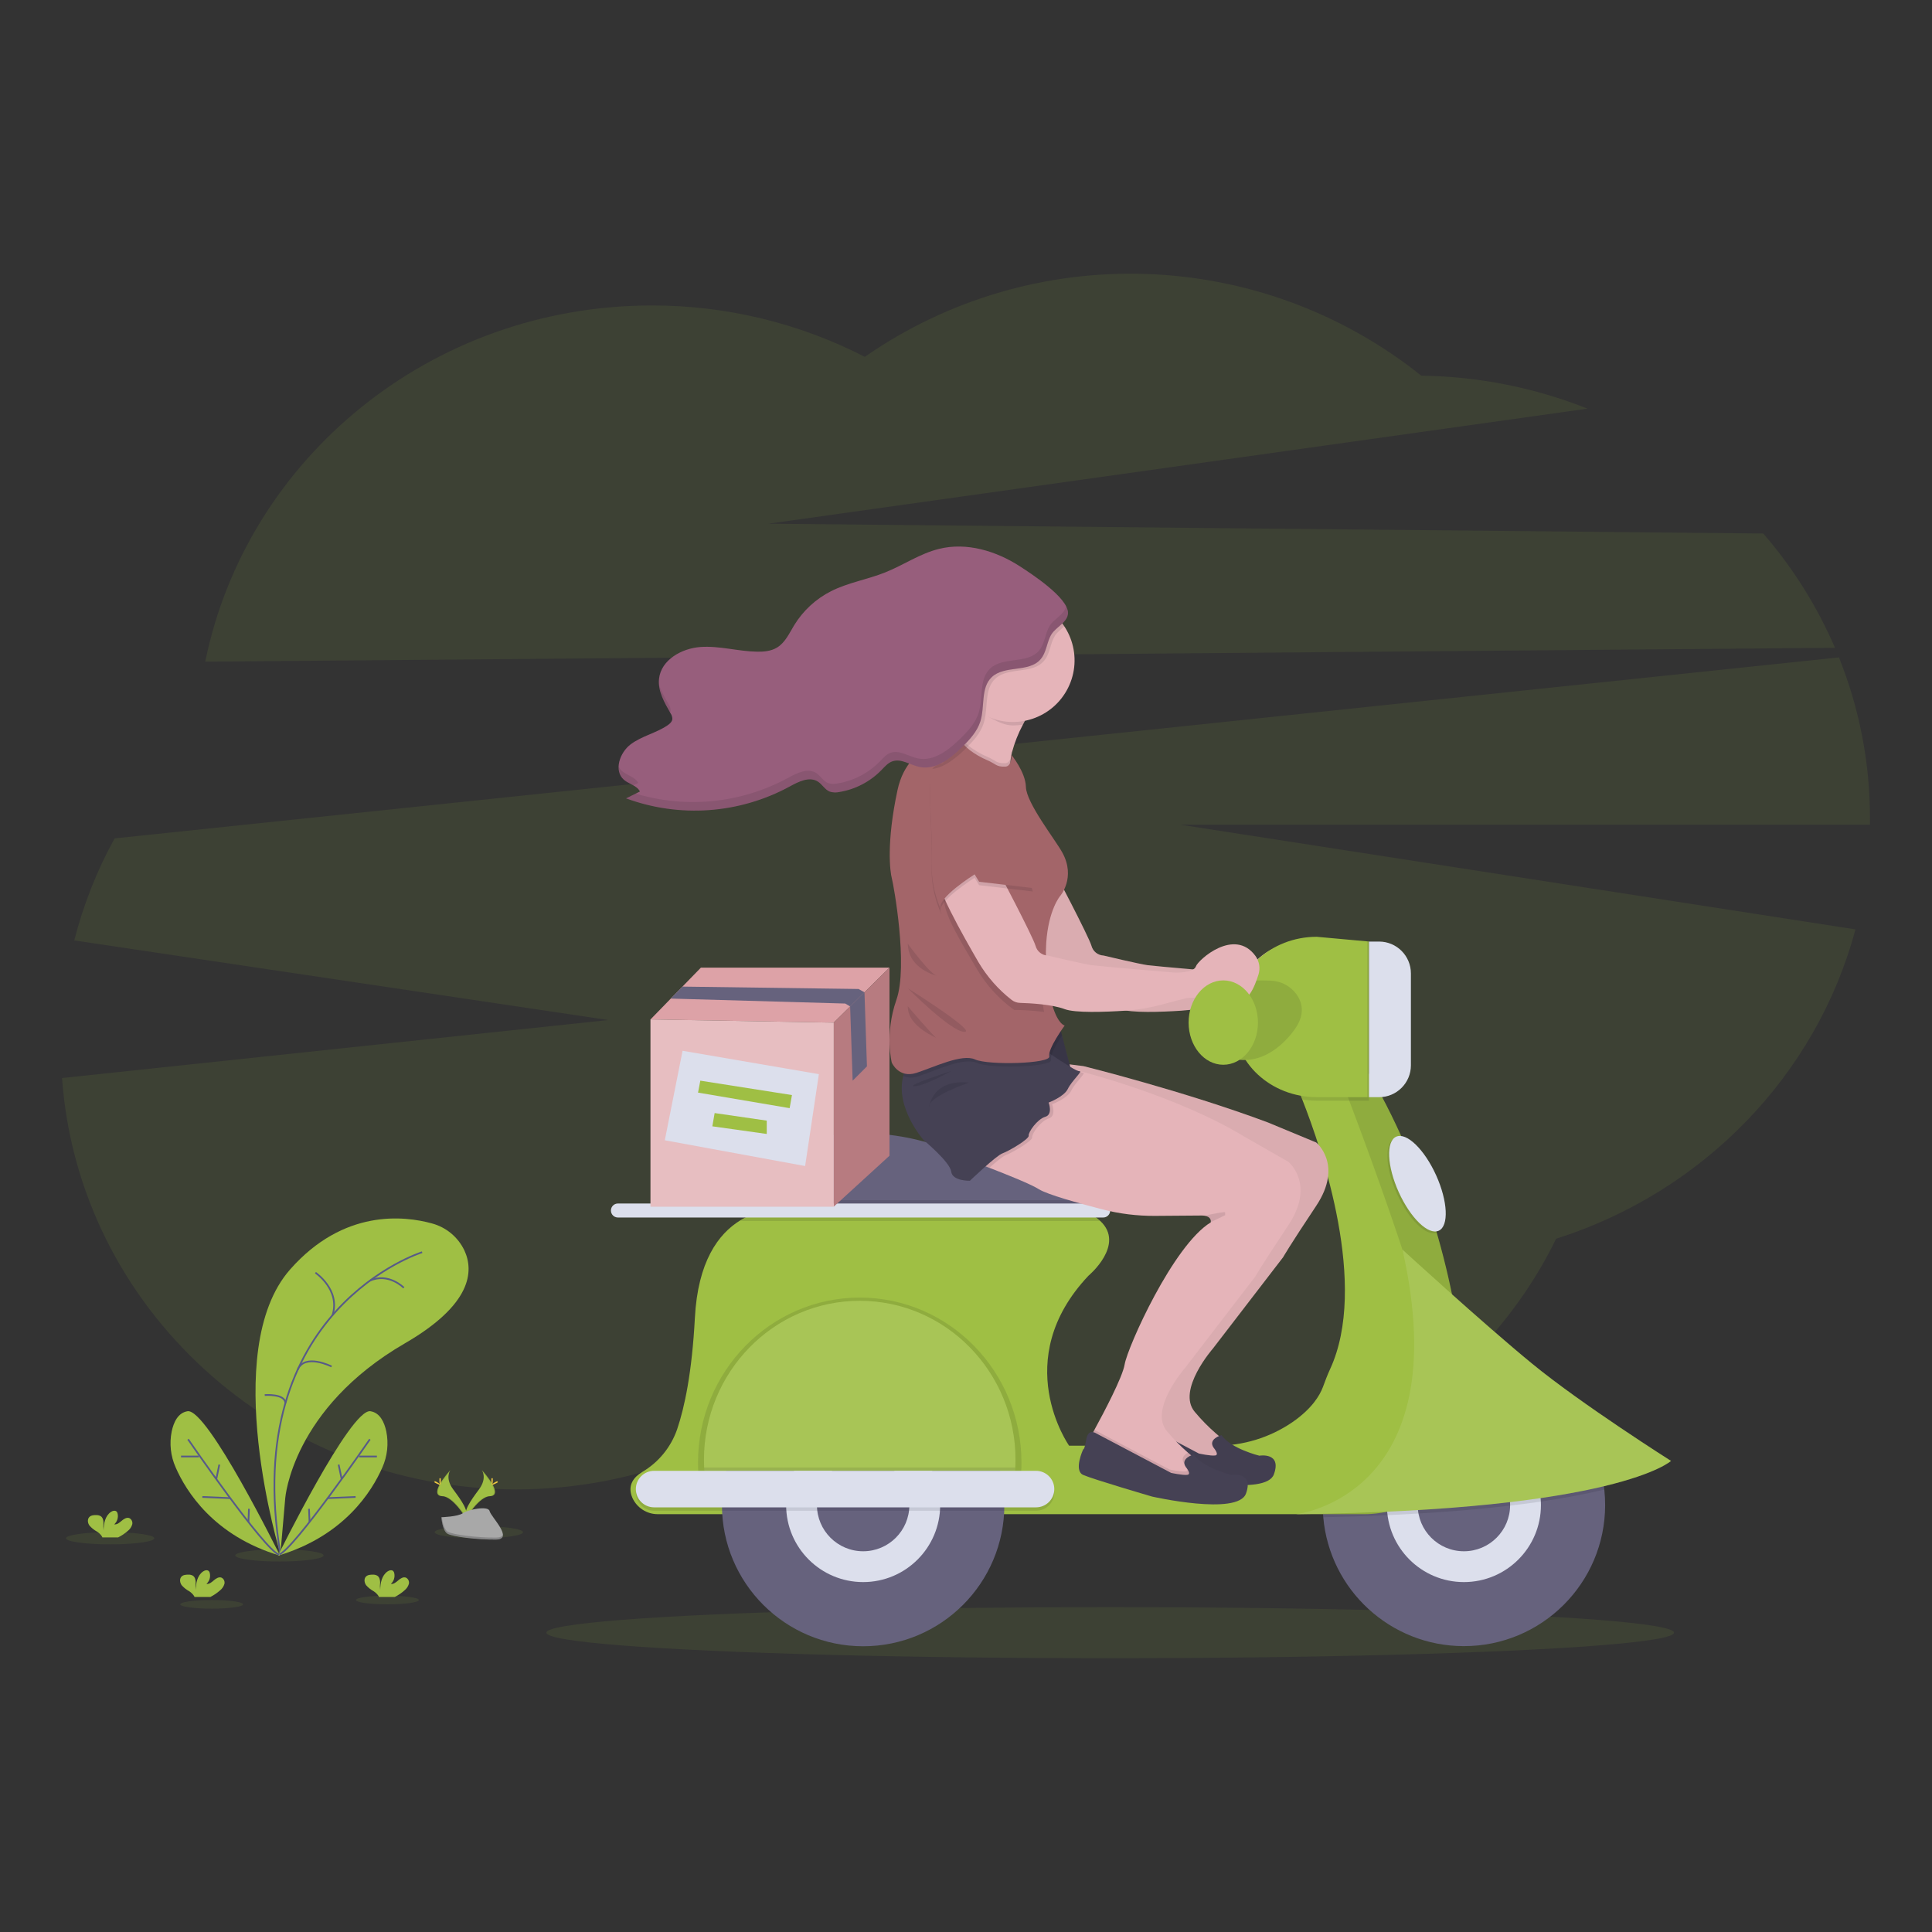 <?xml version="1.0" encoding="utf-8"?>
<!-- Generator: Adobe Illustrator 23.0.0, SVG Export Plug-In . SVG Version: 6.00 Build 0)  -->
<svg version="1.1" id="Capa_1" xmlns="http://www.w3.org/2000/svg" xmlns:xlink="http://www.w3.org/1999/xlink" x="0px" y="0px"
	 viewBox="0 0 600 600" style="enable-background:new 0 0 600 600;" xml:space="preserve">
<rect x="0" y="0" width="600" height="600" fill="#333333" stroke="none"/>
<style type="text/css">
	.st0{opacity:0.1;fill:#08090A;enable-background:new    ;}
	.st1{fill:#363454;}
	.st2{fill:#E3C0DA;}
	.st3{fill:#D16BA1;}
	.st4{fill:#E6BCD6;}
	.st5{fill:#46446D;}
	.st6{fill:#B0C854;}
	.st7{fill:#F2E3BB;}
	.st8{fill:#DAC6E0;}
	.st9{fill:#D783AA;}
	.st10{fill:#ABCB93;}
	.st11{opacity:0.2;fill:#F8F8FC;enable-background:new    ;}
	.st12{fill:#6E6C9B;}
	.st13{fill:#F8F8FC;}
	.st14{opacity:0.1;fill:#B0C854;enable-background:new    ;}
	.st15{fill:#C190BA;}
	.st16{opacity:0.2;fill:#CCA7C6;enable-background:new    ;}
	.st17{opacity:0.1;}
	.st18{fill:#08090A;}
	.st19{fill:#DDDCEF;}
	.st20{fill:#976B82;}
	.st21{fill:#D7D5EB;}
	.st22{fill:#A97F99;}
	.st23{opacity:0.1;fill:#F8F8FC;enable-background:new    ;}
	.st24{fill:url(#SVGID_1_);}
	.st25{fill:#DCBAD7;}
	.st26{fill:#4C486A;}
	.st27{fill:#EFEFF9;}
	.st28{fill:none;}
	.st29{fill:#5E5A82;}
	.st30{fill:#7974A0;}
	.st31{fill:#D2D5EC;}
	.st32{fill:#55556E;}
	.st33{fill:#DFE0F1;}
	.st34{fill:#D7DAEF;}
	.st35{fill:#D8D8ED;}
	.st36{opacity:0.03;fill:#08090A;enable-background:new    ;}
	.st37{fill:#EBEBF7;}
	.st38{fill:#CBCAE5;}
	.st39{opacity:0.1;fill:#9FBF44;enable-background:new    ;}
	.st40{fill:#9FBF44;}
	.st41{fill:none;stroke:#575A88;stroke-width:0.532;stroke-miterlimit:10;}
	.st42{fill:#F1CB41;}
	.st43{fill:#A8A8A8;}
	.st44{opacity:0.2;fill:#08090A;enable-background:new    ;}
	.st45{fill:#E5B4B9;}
	.st46{opacity:0.05;fill:#08090A;enable-background:new    ;}
	.st47{fill:#66627D;}
	.st48{fill:#DCDFEC;}
	.st49{opacity:0.1;fill:#FFFFFF;enable-background:new    ;}
	.st50{fill:#454154;}
	.st51{fill:#A36569;}
	.st52{fill:#975E7C;}
	.st53{fill:#DDA2A7;}
	.st54{fill:#B77B80;}
	.st55{opacity:0.3;fill:#FFFFFF;enable-background:new    ;}
	.st56{fill:#E7E7E6;}
	.st57{fill:#CCCCCC;}
	.st58{fill:#302F42;}
	.st59{fill:#A1636B;}
	.st60{fill:#585B8A;}
	.st61{fill:#403D56;}
	.st62{fill:#FFFFFF;}
	.st63{fill:#B3B3B3;}
	.st64{fill:#D0CDE1;}
</style>
<g>
	<path class="st39" d="M569.87,201.18c-5.56-12.9-13.07-24.87-22.27-35.49l-308.99-3.05l254.4-35.73
		c-16.43-6.54-33.93-10.01-51.62-10.24c-49.98-39.95-120.26-42.33-172.82-5.85c-20.46-10.52-43.14-15.99-66.14-15.95
		c-68.66,0-125.86,47.55-138.69,110.61L569.87,201.18z"/>
	<path class="st39" d="M580.73,254.07c0.02-17.1-3.25-34.04-9.63-49.91L35.59,260.37c-5.5,9.99-9.71,20.64-12.53,31.69l165.84,24.72
		L19.27,334.79c5.1,71.38,66.3,127.75,141.05,127.75c37.63,0,71.82-14.28,97.16-37.58c25.41,23.73,59.94,38.33,97.97,38.33
		c56.43,0,105.14-32.13,127.82-78.59c45.51-14.44,80.85-50.7,92.95-96.07L366.5,256.11h214.22
		C580.72,255.43,580.73,254.75,580.73,254.07z"/>
	<ellipse class="st39" cx="34.21" cy="477.72" rx="13.72" ry="1.89"/>
	<ellipse class="st39" cx="86.78" cy="483.05" rx="13.72" ry="1.89"/>
	<ellipse class="st39" cx="148.71" cy="475.84" rx="13.72" ry="1.89"/>
	<ellipse class="st39" cx="65.74" cy="498.24" rx="9.76" ry="1.34"/>
	<ellipse class="st39" cx="120.31" cy="496.9" rx="9.76" ry="1.34"/>
	<path class="st40" d="M87.08,482.63c0,0-19.25-63.11,3.01-88.38c16.66-18.91,35.56-16.65,44.03-14.31
		c4.43,1.18,8.13,4.25,10.1,8.39c2.96,6.38,2.42,16.75-18.47,28.85c-34.99,20.26-37.16,48.04-37.16,48.04L87.08,482.63z"/>
	<path class="st41" d="M131.1,388.89c0,0-56.75,17.74-44.02,93.74"/>
	<path class="st41" d="M97.96,395.25c0,0,7.81,5.26,5.32,13.18"/>
	<path class="st41" d="M125.41,399.93c0,0-4.78-4.86-10.59-2.18"/>
	<path class="st41" d="M102.98,424.38c0,0-8.39-4.25-10.56,1.06"/>
	<path class="st41" d="M82.22,433.25c0,0,6.3-0.5,6.42,2.51"/>
	<path class="st40" d="M86.32,483.13c0,0,22.55-45.87,28.74-44.86c2.94,0.48,4.29,3.37,4.91,6.28c0.76,3.77,0.33,7.68-1.23,11.19
		C115.55,463.05,106.93,477.01,86.32,483.13z"/>
	<path class="st41" d="M114.87,446.98c0,0-23.66,34.32-28.24,35.82"/>
	<line class="st41" x1="117.05" y1="452.33" x2="111.53" y2="452.33"/>
	<line class="st41" x1="110.43" y1="464.89" x2="101.78" y2="465.26"/>
	<line class="st41" x1="105.16" y1="454.85" x2="106.11" y2="459.35"/>
	<line class="st41" x1="95.96" y1="468.57" x2="96.13" y2="472.67"/>
	<path class="st40" d="M86.97,483.13c0,0-22.55-45.87-28.74-44.86c-2.94,0.48-4.29,3.37-4.91,6.28c-0.76,3.76-0.33,7.66,1.23,11.16
		C57.74,463.05,66.34,477.01,86.97,483.13z"/>
	<path class="st41" d="M58.4,446.98c0,0,23.66,34.32,28.24,35.82"/>
	<line class="st41" x1="56.22" y1="452.33" x2="61.75" y2="452.33"/>
	<line class="st41" x1="62.84" y1="464.89" x2="71.5" y2="465.26"/>
	<line class="st41" x1="68.11" y1="454.85" x2="67.17" y2="459.35"/>
	<line class="st41" x1="77.32" y1="468.57" x2="77.15" y2="472.67"/>
	<path class="st40" d="M125.68,493.85c0.61-0.5,1.06-1.17,1.29-1.93c0.2-0.79-0.17-1.61-0.9-1.97c-0.82-0.32-1.71,0.26-2.37,0.83
		c-0.66,0.57-1.44,1.24-2.31,1.12c0.91-0.83,1.31-2.08,1.06-3.29c-0.04-0.25-0.14-0.48-0.3-0.67c-0.46-0.49-1.29-0.28-1.83,0.11
		c-1.74,1.22-2.23,3.59-2.24,5.72c-0.1-0.78-0.11-1.57-0.03-2.35c0-0.79-0.22-1.66-0.89-2.08c-0.41-0.23-0.88-0.34-1.34-0.32
		c-0.79,0-1.65,0.05-2.19,0.62c-0.66,0.71-0.49,1.9,0.09,2.69c0.65,0.73,1.41,1.34,2.26,1.81c0.64,0.39,1.18,0.92,1.59,1.54
		c0.05,0.09,0.09,0.18,0.12,0.28h4.91C123.72,495.39,124.76,494.68,125.68,493.85z"/>
	<path class="st40" d="M39.77,475.37c0.62-0.5,1.06-1.17,1.29-1.93c0.2-0.79-0.17-1.61-0.9-1.98c-0.82-0.31-1.7,0.26-2.37,0.83
		c-0.67,0.57-1.43,1.23-2.31,1.11c0.91-0.83,1.31-2.08,1.06-3.28c-0.04-0.24-0.14-0.47-0.3-0.66c-0.46-0.49-1.29-0.28-1.83,0.11
		c-1.74,1.22-2.23,3.59-2.24,5.72c-0.1-0.78-0.11-1.57-0.03-2.36c0-0.79-0.22-1.66-0.88-2.08c-0.41-0.23-0.88-0.34-1.35-0.32
		c-0.78-0.03-1.65,0.05-2.19,0.62c-0.66,0.71-0.49,1.9,0.09,2.66c0.65,0.73,1.41,1.35,2.27,1.82c0.64,0.39,1.19,0.91,1.59,1.54
		c0.05,0.09,0.09,0.18,0.12,0.28h4.91C37.8,476.9,38.84,476.2,39.77,475.37z"/>
	<path class="st40" d="M68.4,493.85c0.61-0.5,1.06-1.17,1.29-1.93c0.2-0.79-0.17-1.61-0.9-1.97c-0.82-0.32-1.71,0.26-2.37,0.83
		c-0.66,0.57-1.44,1.24-2.31,1.12c0.91-0.83,1.31-2.08,1.06-3.29c-0.04-0.25-0.14-0.48-0.3-0.67c-0.46-0.49-1.29-0.28-1.83,0.11
		c-1.74,1.22-2.23,3.59-2.24,5.72c-0.1-0.78-0.11-1.57-0.03-2.35c0-0.79-0.22-1.66-0.88-2.08c-0.41-0.23-0.88-0.34-1.35-0.32
		c-0.78,0-1.65,0.05-2.19,0.62c-0.66,0.71-0.49,1.9,0.09,2.69c0.65,0.73,1.41,1.34,2.26,1.81c0.64,0.39,1.18,0.92,1.59,1.54
		c0.05,0.09,0.09,0.18,0.12,0.28h4.91C66.44,495.39,67.48,494.68,68.4,493.85z"/>
	<path class="st40" d="M149.61,456.5c0,0,1.84,2.41-0.85,6.04c-2.69,3.63-4.9,6.7-4.01,8.96c0,0,4.06-6.75,7.36-6.84
		C155.41,464.57,153.24,460.56,149.61,456.5z"/>
	<path class="st0" d="M149.61,456.5c0.16,0.23,0.29,0.49,0.38,0.75c3.22,3.78,4.93,7.31,1.84,7.4c-2.89,0.09-6.34,5.24-7.17,6.54
		c0.03,0.1,0.06,0.2,0.1,0.3c0,0,4.06-6.75,7.36-6.84C155.41,464.57,153.24,460.56,149.61,456.5z"/>
	<path class="st42" d="M153.03,459.57c0,0.85-0.1,1.53-0.21,1.53c-0.12,0-0.21-0.69-0.21-1.53s0.12-0.45,0.24-0.45
		S153.03,458.73,153.03,459.57z"/>
	<path class="st42" d="M154.2,460.58c-0.74,0.4-1.39,0.65-1.45,0.53c-0.05-0.12,0.5-0.53,1.24-0.92c0.74-0.39,0.45-0.11,0.5,0
		C154.56,460.3,154.94,460.18,154.2,460.58z"/>
	<path class="st40" d="M139.89,456.5c0,0-1.84,2.41,0.85,6.04c2.69,3.63,4.91,6.7,4.01,8.96c0,0-4.06-6.75-7.36-6.84
		C134.09,464.57,136.28,460.56,139.89,456.5z"/>
	<path class="st0" d="M139.89,456.5c-0.16,0.23-0.28,0.49-0.37,0.75c-3.22,3.78-4.94,7.31-1.84,7.4c2.89,0.09,6.35,5.24,7.18,6.54
		c-0.03,0.1-0.06,0.2-0.1,0.3c0,0-4.06-6.75-7.36-6.84C134.09,464.57,136.28,460.56,139.89,456.5z"/>
	<path class="st42" d="M136.47,459.57c0,0.85,0.1,1.53,0.21,1.53s0.21-0.69,0.21-1.53s-0.12-0.45-0.23-0.45
		C136.55,459.12,136.47,458.73,136.47,459.57z"/>
	<path class="st42" d="M135.3,460.58c0.74,0.4,1.39,0.65,1.45,0.53c0.06-0.12-0.5-0.53-1.24-0.92c-0.74-0.39-0.45-0.11-0.53,0
		C134.89,460.3,134.56,460.18,135.3,460.58z"/>
	<path class="st43" d="M137.06,471.19c0,0,5.15-0.15,6.69-1.26c1.55-1.11,7.91-2.42,8.3-0.65c0.39,1.77,7.72,8.8,1.92,8.85
		c-5.8,0.05-13.49-0.9-15.03-1.84C137.39,475.34,137.06,471.19,137.06,471.19z"/>
	<path class="st44" d="M154.07,477.51c-5.8,0.05-13.49-0.9-15.04-1.84c-1.18-0.72-1.65-3.29-1.8-4.48h-0.18c0,0,0.33,4.15,1.88,5.09
		c1.55,0.94,9.23,1.89,15.03,1.84c1.68,0,2.25-0.61,2.22-1.49C155.95,477.17,155.32,477.49,154.07,477.51z"/>
	<ellipse class="st39" cx="344.78" cy="507.04" rx="175.1" ry="7.94"/>
	<path class="st45" d="M326.94,269.61c0,0,11.16,21.12,12.03,24.13c0.46,1.72,1.99,2.94,3.76,3.01c0,0,11.12,2.66,13.78,3.01
		s25.7,2.3,25.7,2.3s5.85,0.18,6.55-1.95c0.65-1.95,11.94-12.17,18.48-3.25c1.22,1.67,1.57,3.83,0.95,5.8
		c-1.2,3.83-3.67,9.9-6.31,6.12c-3.72-5.32-8.05-3.82-8.05-0.99s-5.95,1.78-7.9,2.18c-1.06,0.22-4.72,1.19-7.88,2.04
		c-3.67,0.99-7.43,1.62-11.23,1.87c-6.28,0.41-15.53,0.75-18.81-0.49c-3.96-1.5-10.86-1.85-13.82-1.93
		c-0.98-0.02-1.92-0.36-2.69-0.97c-4.1-3.21-7.57-7.16-10.23-11.64c-4.61-7.97-14.09-24.48-13.45-29.27
		C308.45,264.83,326.94,269.61,326.94,269.61z"/>
	<path class="st46" d="M326.94,269.61c0,0,11.16,21.12,12.03,24.13c0.46,1.72,1.99,2.94,3.76,3.01c0,0,11.12,2.66,13.78,3.01
		s25.7,2.3,25.7,2.3s5.85,0.18,6.55-1.95c0.65-1.95,11.94-12.17,18.48-3.25c1.22,1.67,1.57,3.83,0.95,5.8
		c-1.2,3.83-3.67,9.9-6.31,6.12c-3.72-5.32-8.05-3.82-8.05-0.99s-5.95,1.78-7.9,2.18c-1.06,0.22-4.72,1.19-7.88,2.04
		c-3.67,0.99-7.43,1.62-11.23,1.87c-6.28,0.41-15.53,0.75-18.81-0.49c-3.96-1.5-10.86-1.85-13.82-1.93
		c-0.98-0.02-1.92-0.36-2.69-0.97c-4.1-3.21-7.57-7.16-10.23-11.64c-4.61-7.97-14.09-24.48-13.45-29.27
		C308.45,264.83,326.94,269.61,326.94,269.61z"/>
	<path class="st28" d="M455,429.17c-5.06,5.5-8.78,7.66-8.6,1.86c0.53-17.54-30.3-96.85-30.3-96.85l9.12-0.69
		C445.11,367.77,452.51,403.02,455,429.17z"/>
	<path class="st47" d="M498.49,467.44c-0.04,24.22-19.71,43.82-43.93,43.78c-22.72-0.04-41.64-17.42-43.61-40.06
		c-0.06-0.71-0.11-1.42-0.13-2.13V469c-0.02-0.53-0.03-1.06-0.03-1.59c0-24.22,19.63-43.85,43.85-43.85s43.85,19.63,43.85,43.85
		V467.44z"/>
	<circle class="st48" cx="454.63" cy="467.41" r="23.92"/>
	<circle class="st47" cx="454.63" cy="467.41" r="14.35"/>
	<path class="st47" d="M339.47,384.13l-105.6,2.13v-15.56c0.95-12.53,13.82-16.92,25.51-18.3c9.14-1.04,18.4-0.34,27.28,2.05
		c22.4,5.93,36.68,7.08,43.71,7.19c3.18,0.05,5.89,2.33,6.48,5.45c0.33,1.78,0.66,3.72,0.97,5.63c0.23,1.5,0.46,2.98,0.66,4.35
		C339.08,381.04,339.47,384.13,339.47,384.13z"/>
	<path class="st40" d="M423.71,470.24H204.35c-3.46,0.04-6.61-2-8-5.17c-1.65-3.95,0.66-6.47,3.13-7.95
		c5.05-2.99,8.87-7.67,10.8-13.21c2.34-6.91,4.62-17.72,5.52-34.61c0.92-17.47,7.25-26.11,14.09-30.3l0,0
		c8.83-5.4,18.51-3.38,18.51-3.38l88.94,0.71c1.58,0.72,3.05,1.67,4.34,2.83c7.93,7.38-3.63,17.01-3.63,17.01
		c-24.81,26.22-6.03,52.8-6.03,52.8h45.51c8.5,0.04,16.82-2.5,23.84-7.3c6.15-4.25,8.5-8.36,9.45-10.85c0.7-1.9,1.41-3.8,2.26-5.64
		c11.94-25.89-2.46-68.01-8.67-83.76c-1.54-3.92-2.58-6.2-2.58-6.2l14.27-1.06l9.04-0.69h0.09c19.89,34.31,27.28,69.56,29.77,95.68
		c0.23,2.46,0.43,4.85,0.58,7.14c1.14,17.58-12.19,32.75-29.77,33.88C425.11,470.22,424.41,470.25,423.71,470.24z"/>
	<path class="st0" d="M338.5,377.07H233.87v-4.35h103.97C338.08,374.19,338.3,375.67,338.5,377.07z"/>
	<path class="st0" d="M341.68,379.2H230.73c-0.29,0-0.57-0.06-0.84-0.17c8.83-5.4,18.51-3.38,18.51-3.38l88.94,0.71
		C338.92,377.08,340.39,378.04,341.68,379.2z"/>
	<path class="st48" d="M191.9,373.76h150.71c1.2,0,2.17,0.97,2.17,2.17v0.01c0,1.2-0.97,2.17-2.17,2.17H191.9
		c-1.2,0-2.17-0.97-2.17-2.17v-0.01C189.73,374.73,190.7,373.76,191.9,373.76z"/>
	<path class="st0" d="M455,429.17c-5.06,5.5-8.78,7.66-8.6,1.86c0.53-17.54-30.3-96.85-30.3-96.85l9.12-0.69
		C445.11,367.77,452.51,403.02,455,429.17z"/>
	<path class="st0" d="M498.22,462.61c-5.24,1.25-11.69,2.53-19.67,3.72c-2.97,0.44-6.16,0.85-9.57,1.25
		c-8.15,0.97-17.57,1.81-28.46,2.46c-3.08,0.18-6.28,0.35-9.61,0.51c-6.22,0.28-12.88,0.5-19.97,0.65l-0.13-2.13v-0.04
		c9.91-4,25.51-14.68,28.02-42.5c22.61-8.71,48,2.55,56.72,25.16c1.36,3.52,2.25,7.2,2.67,10.95L498.22,462.61z"/>
	<path class="st40" d="M402.55,470.24c0,0,50.34-5.46,33-82.16c0,0,24.87,22.8,40.34,35.48s43.06,30.14,43.06,30.14
		S502.48,469.09,402.55,470.24z"/>
	<path class="st49" d="M402.55,470.24c0,0,50.34-5.46,33-82.16c0,0,24.87,22.8,40.34,35.48s43.06,30.14,43.06,30.14
		S502.48,469.09,402.55,470.24z"/>
	<circle class="st47" cx="268.06" cy="467.41" r="43.85"/>
	<circle class="st48" cx="268.06" cy="467.41" r="23.92"/>
	<circle class="st47" cx="268.06" cy="467.41" r="14.35"/>
	<path class="st0" d="M317.23,454.24c0-28.32-22.49-51.27-50.23-51.27s-50.23,22.96-50.23,51.27c0,1.2,0.04,2.38,0.12,3.56h100.22
		C317.19,456.62,317.23,455.44,317.23,454.24z"/>
	<path class="st40" d="M315.37,453.36c0-27.27-21.66-49.38-48.37-49.38s-48.37,22.11-48.37,49.38c0,1.15,0.04,2.29,0.12,3.42h96.51
		C315.33,455.65,315.37,454.51,315.37,453.36z"/>
	<path class="st49" d="M315.37,453.36c0,0.79,0,1.59-0.06,2.36c0,0.36-0.04,0.71-0.06,1.06h-96.51c0-0.36-0.04-0.71-0.06-1.06
		c-0.04-0.78-0.06-1.59-0.06-2.36c0-27.27,21.66-49.38,48.37-49.38S315.37,426.09,315.37,453.36z"/>
	<path class="st0" d="M315.31,455.74c0,0.36-0.04,0.71-0.06,1.06h-96.51c0-0.36-0.04-0.71-0.06-1.06H315.31z"/>
	<path class="st0" d="M203.14,457.84h118.61c3.13,0,5.67,2.54,5.67,5.67v0c0,3.13-2.54,5.67-5.67,5.67H203.14
		c-3.13,0-5.67-2.54-5.67-5.67v0C197.47,460.38,200.01,457.84,203.14,457.84z"/>
	<path class="st48" d="M203.14,456.78h118.61c3.13,0,5.67,2.54,5.67,5.67v0c0,3.13-2.54,5.67-5.67,5.67H203.14
		c-3.13,0-5.67-2.54-5.67-5.67v0C197.47,459.32,200.01,456.78,203.14,456.78z"/>
	
		<ellipse transform="matrix(0.911 -0.412 0.412 0.911 -112.651 213.874)" class="st0" cx="439.74" cy="368.22" rx="6.37" ry="16.03"/>
	
		<ellipse transform="matrix(0.911 -0.412 0.412 0.911 -112.384 214.045)" class="st48" cx="440.28" cy="367.69" rx="6.37" ry="16.03"/>
	<path class="st0" d="M425.14,333.49v8.33h-16.21c-1.51,0-3.02-0.12-4.51-0.36c-1.54-3.92-2.58-6.2-2.58-6.2l14.27-1.06
		L425.14,333.49z"/>
	<path class="st40" d="M425.14,340.73h-16.21c-14.24,0-25.78-10.63-25.78-23.8v-2.21c0-13.14,11.54-23.79,25.78-23.79l16.21,1.47
		V340.73z"/>
	<path class="st40" d="M398.43,305.02c0,0,9.7,5.18,4.12,13.95c0,0-6.85,11.23-17.61,10.16l-3.92-24.12
		C381.02,305.02,393.91,303.83,398.43,305.02z"/>
	<path class="st0" d="M394.7,304.55c3.12,0.12,6.02,1.65,7.89,4.16c1.73,2.39,2.76,5.88-0.03,10.26c0,0-6.85,11.23-17.61,10.16
		l-3.92-24.12C381.03,305.02,389.09,304.25,394.7,304.55z"/>
	<path class="st0" d="M424.61,292.41h3.13c5.47,0,9.9,4.43,9.9,9.9v28.53c0,5.47-4.43,9.9-9.9,9.9h-3.13l0,0V292.41L424.61,292.41z"
		/>
	<path class="st48" d="M425.14,292.41h3.13c5.47,0,9.9,4.43,9.9,9.9v28.53c0,5.47-4.43,9.9-9.9,9.9h-3.13l0,0V292.41L425.14,292.41z
		"/>
	<path class="st45" d="M310.04,354.47c0,0,2.5,0.91,5.85,2.19c5.32,2.05,12.81,5.03,15.42,6.67c2.6,1.64,12.32,4.33,19.59,6.22
		c5.39,1.4,10.94,2.08,16.51,2.04c5.66-0.05,12.51-0.11,14.4-0.11c0.33,0,0.66,0.02,0.99,0.07c1.99,0.33,1.91,1.66,1.86,1.98v0.07
		c-11.69,7.09-25.87,38.8-26.75,44.12c-0.66,3.99-6.51,15.04-9.39,20.32c-0.97,1.77-1.59,2.89-1.59,2.89l3.55,4.07l10.27,4.61
		l9.74,4.25c0,0,10.28,0.53,10.46,0s0.18-6.02,0.18-6.02c-1.25-0.81-2.44-1.71-3.55-2.7c-2.36-2.05-4.55-4.29-6.55-6.69
		c-5.67-6.73,5.67-19.67,5.67-19.67l21.79-28.35c0,0,1.77-3.19,10.27-15.95c8.5-12.76,0-19.67,0-19.67l-14.97-6.21
		c-25.96-9.72-57.27-17.5-57.27-17.5l-0.45-0.06l-6.64-0.83L310.04,354.47z"/>
	<path class="st50" d="M376.92,449.62c0,0,1.86,2.2,0.47,2.39c-1.39,0.2-5.05-0.6-5.05-0.6l-23.19-12.23c0,0-2.52-1.8-3.12,1.73
		s-1,3.19-1,3.19s-3.06,6.58,0,7.94s21.42,6.75,21.42,6.75s26.65,6.05,29.17-0.93c2.52-6.98-4.52-5.78-4.52-5.78
		s-8.77-2.13-11.76-6.38C379.31,445.7,375,446.9,376.92,449.62z"/>
	<path class="st46" d="M408.72,354.83l-14.97-6.21c-25.96-9.72-57.27-17.5-57.27-17.5l-0.45-0.06l-6.64-0.83l-19.36,24.25
		c0,0,2.5,0.91,5.85,2.19c5.32,2.05,12.81,5.03,15.42,6.67c2.6,1.64,12.32,4.33,19.59,6.22c5.39,1.4,10.94,2.08,16.51,2.04
		c5.66-0.05,12.51-0.11,14.4-0.11c0.33,0,0.66,0.02,0.99,0.07c1.99,0.33,1.91,1.66,1.86,1.98v0.07
		c-11.69,7.09-25.87,38.8-26.75,44.12c-0.66,3.99-6.51,15.04-9.39,20.32l-0.39,0.71c-0.77-0.13-1.73,0.15-2.07,2.16
		c-0.6,3.52-1,3.19-1,3.19s-3.06,6.58,0,7.94s21.4,6.75,21.4,6.75s26.65,6.05,29.17-0.93c2.52-6.98-4.52-5.78-4.52-5.78
		s-8.77-2.13-11.76-6.38c-0.27,0.08-0.52,0.17-0.78,0.29c-0.31-0.26-0.65-0.53-1-0.84c-2.36-2.05-4.55-4.29-6.55-6.69
		c-5.67-6.73,5.67-19.67,5.67-19.67l21.79-28.35c0,0,1.77-3.19,10.27-15.95C417.25,361.74,408.72,354.83,408.72,354.83z"/>
	<path class="st45" d="M292.19,235.92l0.81,1.02l0.45,0.57l2.82,3.55c0,0,6.72,2.16,12.62,3.56c6.14,1.45,11.38,2.08,7.21-1.39
		c-2.58-2.15-2.75-5.76-1.81-9.62c0.79-2.97,1.93-5.85,3.38-8.56c0.21-0.4,0.42-0.8,0.62-1.18c1.32-2.44,2.78-4.8,4.38-7.07
		c-3.78-2.62-7.7-5.03-11.74-7.21c-4.87-2.52-8.87-3.62-6.33,1.37c1.63,3.19,1.1,6.77-0.43,10.2c-0.12,0.27-0.24,0.53-0.38,0.81
		c-1.36,2.66-3.05,5.14-5.02,7.38C296.76,231.71,294.55,233.91,292.19,235.92z"/>
	<polygon class="st50" points="325.85,316.9 329.46,320.19 332.94,333.58 327.13,333.58 320.71,325.24 	"/>
	<polygon class="st0" points="320.71,325.24 324.59,330.28 327.13,333.58 332.94,333.58 332.34,331.29 329.81,321.53 329.46,320.19 
		325.85,316.9 320.93,324.88 	"/>
	<polygon class="st0" points="320.71,325.24 324.59,330.28 327.13,333.58 332.94,333.58 332.34,331.29 329.81,321.53 329.46,320.19 
		325.85,316.9 320.93,324.88 	"/>
	<path class="st45" d="M301.4,360.48c0,0,2.5,0.91,5.85,2.19c5.32,2.05,12.81,5.03,15.42,6.67c2.6,1.64,12.32,4.33,19.59,6.22
		c5.39,1.4,10.94,2.08,16.51,2.04c5.66-0.05,12.51-0.11,14.4-0.11c0.33,0,0.66,0.02,0.99,0.07c1.99,0.33,1.91,1.66,1.86,1.98v0.07
		c-11.69,7.09-25.87,38.8-26.75,44.12c-0.66,3.99-6.51,15.04-9.39,20.32c-0.97,1.77-1.59,2.89-1.59,2.89l3.55,4.07l10.27,4.6
		l9.74,4.25c0,0,10.28,0.53,10.46,0s0.18-6.02,0.18-6.02c-1.25-0.81-2.44-1.71-3.55-2.7c-2.36-2.05-4.55-4.29-6.55-6.69
		c-5.67-6.73,5.67-19.67,5.67-19.67l21.79-28.35c0,0,1.77-3.19,10.27-15.95c8.5-12.76,0-19.67,0-19.67l-13.64-7.8
		c-21.26-12.93-51.21-20.37-51.21-20.37l-0.45-0.06l-6.64-0.83L301.4,360.48z"/>
	<path class="st0" d="M338.27,446.95l3.55,4.07l10.27,4.61l9.74,4.25c0,0,10.28,0.53,10.46,0s0.18-6.02,0.18-6.02
		c-1.25-0.81-2.44-1.71-3.55-2.7c-1.1,0.59-2.35,1.7-1.14,3.41c0,0,1.86,2.19,0.47,2.39s-5.05-0.6-5.05-0.6L340,444.14l-0.13-0.09
		C338.89,445.83,338.27,446.95,338.27,446.95z"/>
	<path class="st50" d="M368.29,455.63c0,0,1.86,2.19,0.46,2.39s-5.05-0.6-5.05-0.6l-23.19-12.23c0,0-2.52-1.79-3.13,1.73
		c-0.6,3.52-0.99,3.19-0.99,3.19s-3.06,6.58,0,7.94c3.06,1.36,21.39,6.72,21.39,6.72s26.64,6.04,29.17-0.93
		c2.52-6.97-4.52-5.78-4.52-5.78s-8.77-2.13-11.76-6.38C370.7,451.71,366.36,452.9,368.29,455.63z"/>
	<path class="st0" d="M302.82,219.8c3.07,2.13,7.76,5.49,11.76,5.49c1.03,0,2.06-0.08,3.08-0.24c1.48-2.86,3.15-5.62,5-8.26
		c0,0-23.39-16.3-18.07-5.85C306.35,214.42,304.62,216.12,302.82,219.8z"/>
	<path class="st45" d="M295.44,205.09c-0.01,6.48,3.28,12.53,8.72,16.05c0.6,0.39,1.23,0.75,1.87,1.06
		c9.46,4.72,20.95,0.88,25.67-8.58c4.72-9.46,0.88-20.95-8.58-25.67c-9.46-4.72-20.95-0.88-25.67,8.58
		c-1.32,2.65-2.01,5.58-2.01,8.54V205.09z"/>
	<path class="st0" d="M301.4,360.48c0,0,2.5,0.91,5.85,2.19c2.1-1.85,4.25-3.64,5.15-3.96c1.95-0.71,8.33-4.43,8.15-5.5
		s2.66-5.13,5.13-5.85c2.48-0.71,1.06-4.43,1.06-4.43s4.78-1.77,5.97-4.25c1.19-2.48,4.84-5.67,3.59-5.49
		c-0.54-0.09-1.05-0.29-1.51-0.59l-6.64-0.83L301.4,360.48z"/>
	<path class="st50" d="M286.87,354.11c0,0,8.15,6.73,8.53,9.74s5.82,2.84,5.82,2.84s8.15-7.8,10.1-8.5s8.33-4.43,8.15-5.5
		c-0.18-1.06,2.66-5.13,5.13-5.85c2.48-0.71,1.06-4.43,1.06-4.43s4.78-1.77,5.97-4.25c1.19-2.48,4.84-5.67,3.59-5.49
		c-0.35,0.05-1.47-0.53-2.9-1.38c-1.75-1.06-3.97-2.5-5.77-3.72c-1.91-1.3-3.38-2.33-3.38-2.33s-0.83-0.15-2.26-0.36
		c-7.71-1.12-32.83-3.97-38.67,5.32c-0.78,1.23-1.36,2.57-1.73,3.97C277.93,344.06,286.87,354.11,286.87,354.11z"/>
	<path class="st0" d="M295.4,332.62c0,0-8.32,4.7-11.43,4.7C280.86,337.32,295.4,332.62,295.4,332.62z"/>
	<path class="st0" d="M300.96,336.21c0,0-12.4,4.17-12.4,7.44S287.4,334.88,300.96,336.21z"/>
	<path class="st0" d="M330.63,317.44l-0.18,0.24C330.54,317.62,330.6,317.53,330.63,317.44z"/>
	<path class="st0" d="M292.19,235.92l0.81,1.02l0.45,0.57l2.82,3.55c0,0,6.72,2.16,12.62,3.56c6.14,1.45,11.38,2.08,7.21-1.39
		c-2.58-2.15-2.75-5.76-1.81-9.62l-0.19-0.24c0,0,0.19,3.58-1.93,3.65c-2.86,0.09-2.9-0.87-5.53-1.98c-3.4-1.44-6.88-3.83-7.86-5.7
		C296.76,231.71,294.55,233.91,292.19,235.92z"/>
	<path class="st0" d="M280.54,334.16c1.45,0.62,3.08,0.66,4.56,0.11c5.49-1.78,14.18-6.05,18.25-4.18c3.26,1.5,16.41,1.46,21.26,0.2
		c1.21-0.31,1.9-0.7,1.79-1.16c-0.07-0.53,0-1.06,0.19-1.56c0.56-1.8,2.09-4.31,3.24-6.03l-0.35-1.34l-3.6-3.29l-4.92,7.97
		c-7.71-1.12-32.83-3.97-38.67,5.32C281.5,331.41,280.91,332.75,280.54,334.16z"/>
	<path class="st51" d="M276.95,330.01c0,0,2.13,4.96,7.62,3.19c5.49-1.77,14.18-6.05,18.25-4.18c4.07,1.87,23.57,1.34,23.04-0.96
		c-0.53-2.3,4.78-9.57,4.78-9.57s-2.9-0.53-4.7-10.01c-0.27-1.38-0.5-2.96-0.71-4.74c-0.44-3.66-0.54-7.35-0.31-11.02
		c0.72-10.26,4.31-14.45,4.31-14.45s4.96-5.67,0.71-13.46c-2.23-4.09-11.22-15.42-11.34-20.46c-0.11-4.58-4.49-9.91-4.49-9.91
		s0.19,3.58-1.93,3.65c-2.86,0.09-2.9-0.87-5.53-1.98c-3.88-1.64-7.86-4.52-8.12-6.45c0,0-16.24-0.81-19.79,15.66
		c-3.55,16.48-2.3,25.51-1.77,27.47c0.53,1.95,5.13,27.11,1.41,37.74C274.66,321.15,276.95,330.01,276.95,330.01z"/>
	<path class="st0" d="M303.44,301.06c2.93,4.94,6.85,9.23,11.51,12.58c3.11,0.03,6.22,0.23,9.3,0.62c-0.27-1.38-0.53-2.96-0.71-4.74
		c-0.44-3.66-0.54-7.35-0.31-11.02c-1.03-0.52-1.79-1.46-2.08-2.57c-0.89-3.01-8.79-17.37-8.79-17.37s-18.49-4.78-19.14,0
		C292.58,283.34,298.83,293.09,303.44,301.06z"/>
	<path class="st45" d="M309.57,269.61c0,0,11.16,21.12,12.03,24.13c0.46,1.72,1.99,2.94,3.76,3.01c0,0,11.12,2.66,13.78,3.01
		c2.66,0.36,25.71,2.3,25.71,2.3s5.85,0.18,6.55-1.95c0.65-1.95,11.94-12.17,18.48-3.25c1.22,1.67,1.57,3.83,0.95,5.8
		c-1.2,3.83-3.67,9.9-6.31,6.12c-3.72-5.32-8.05-3.82-8.05-0.99s-5.95,1.78-7.9,2.18c-1.06,0.22-4.72,1.19-7.88,2.04
		c-3.68,0.99-7.45,1.62-11.25,1.87c-6.28,0.41-15.53,0.75-18.81-0.49c-3.95-1.5-10.86-1.85-13.82-1.93
		c-0.98-0.02-1.92-0.36-2.69-0.97c-4.1-3.21-7.57-7.16-10.23-11.64c-4.61-7.97-14.09-24.48-13.45-29.27
		C291.07,264.83,309.57,269.61,309.57,269.61z"/>
	<path class="st0" d="M305.85,240.35c0,0,5.98,9.92,8.75,17.01s6.13,19.49,6.13,19.49l-16.66-1.95l-1.41-2.3
		c0,0-11.9,7.44-10.48,10.63c1.42,3.19-3.19-4.78-2.83-13.82s-1.28-25.16,0-29.06C290.63,236.46,301.93,237.34,305.85,240.35z"/>
	<path class="st51" d="M289.37,268.35c-0.36,9.04,4.25,17.01,2.83,13.82c-1.42-3.19,10.48-10.63,10.48-10.63l1.4,2.3l16.65,1.95
		c0,0-3.36-12.41-6.13-19.49c-1.66-4.01-3.57-7.91-5.7-11.69c-1.71-3.1-3.05-5.32-3.05-5.32c-2.29-1.77-7.15-2.81-11.04-2.56
		c-0.6,0.03-1.21,0.11-1.8,0.22c-1.59,0.31-2.88,0.92-3.45,1.88c-0.09,0.15-0.16,0.3-0.21,0.47
		C288.07,243.19,289.71,259.31,289.37,268.35z"/>
	<path class="st0" d="M281.93,293.09c0,0,7.04,9.7,9.17,9.97C291.08,303.08,282.04,301.06,281.93,293.09z"/>
	<path class="st0" d="M281.93,306.91c0,0,13.29,13.42,17.54,13.55C303.72,320.6,281.93,306.91,281.93,306.91z"/>
	<path class="st0" d="M281.93,312.51c0,0,8.5,9.97,9.04,9.97S281.78,319.02,281.93,312.51z"/>
	<path class="st0" d="M289.54,238.82c1.37-0.2,2.69-0.65,3.9-1.31c0.46-0.24,0.91-0.5,1.35-0.79c1.74-1.17,3.37-2.5,4.85-3.99
		c2.45-2.38,4.88-4.97,5.89-8.23c0.23-0.75,0.39-1.52,0.5-2.3c0.61-4.09,0.1-8.6,3.02-11.38c0.55-0.52,1.18-0.94,1.87-1.26
		c4.15-1.97,10.16-0.7,13.25-4.25c1.97-2.25,1.92-5.38,3.43-7.84c0.66-1.06,1.87-1.98,2.94-2.96c-5.8-8.83-17.67-11.29-26.5-5.49
		c-8.83,5.8-11.29,17.67-5.49,26.5c1.46,2.22,3.37,4.12,5.61,5.57c-0.12,0.27-0.24,0.53-0.38,0.81c-3.65,7.44-11.6,13.97-11.6,13.97
		l0.81,1.02C291.38,237.28,290.11,237.87,289.54,238.82z"/>
	<path class="st52" d="M323.11,204.8c-3.6,4.12-11.16,1.72-15.12,5.5c-3.48,3.31-2.09,9.09-3.51,13.68
		c-1.01,3.26-3.45,5.85-5.89,8.23c-3.56,3.47-8.12,6.98-12.99,5.99c-2.89-0.59-5.71-2.75-8.5-1.75c-1.39,0.5-2.38,1.7-3.42,2.76
		c-3.52,3.59-8.1,5.96-13.06,6.76c-0.98,0.22-2,0.17-2.96-0.14c-1.49-0.61-2.29-2.23-3.65-3.1c-2.66-1.7-6.07,0.04-8.83,1.56
		c-15.61,8.45-34.1,9.78-50.75,3.65l4.3-2.13c-0.91-1.87-3.39-2.28-4.96-3.64c-3.24-2.81-1.33-8.44,2.09-11.01
		c3.43-2.58,7.87-3.48,11.42-5.88c0.72-0.49,1.46-1.14,1.53-2c-0.01-0.64-0.21-1.25-0.58-1.78c-1.89-3.33-3.99-6.91-3.56-10.72
		c0.65-5.85,7.03-9.44,12.9-9.85c5.86-0.41,11.67,1.36,17.54,1.46c2.13,0.04,4.35-0.17,6.18-1.27c2.55-1.53,3.83-4.45,5.37-6.98
		c2.76-4.5,6.72-8.15,11.43-10.54c5.32-2.68,11.33-3.63,16.86-5.85c5.65-2.26,10.78-5.85,16.69-7.29
		c8.57-2.13,17.76,0.65,25.16,5.46c3.57,2.31,14.96,9.73,14.88,14.48c-0.06,2.82-3.72,4.34-5.11,6.55
		C325.03,199.42,325.08,202.55,323.11,204.8z"/>
	<g class="st17">
		<path class="st18" d="M207.7,218.83c0.36,0.52,0.56,1.14,0.58,1.78c-0.02,0.22-0.08,0.44-0.19,0.64
			c-1.56-2.75-3.19-5.67-3.45-8.74C205.34,214.7,206.55,216.81,207.7,218.83z"/>
		<path class="st18" d="M193.24,239.51c1.57,1.37,4.04,1.78,4.96,3.64l-1.52,0.75c-1.02-0.48-2-1.06-2.91-1.74
			c-1.17-1.04-1.78-2.57-1.66-4.13C192.39,238.6,192.77,239.1,193.24,239.51z"/>
		<path class="st18" d="M244.65,241.63c2.76-1.52,6.18-3.26,8.83-1.56c1.35,0.87,2.16,2.49,3.65,3.1c0.95,0.31,1.98,0.36,2.96,0.14
			c4.96-0.8,9.54-3.17,13.07-6.76c1.03-1.06,2.03-2.26,3.42-2.76c2.77-0.99,5.6,1.16,8.5,1.75c4.87,0.99,9.42-2.52,12.99-5.99
			c2.45-2.38,4.88-4.97,5.89-8.23c1.42-4.59,0.04-10.37,3.52-13.68c3.97-3.78,11.52-1.38,15.12-5.5c1.96-2.25,1.92-5.38,3.43-7.84
			c1.28-2.07,4.58-3.53,5.05-6.03c0.37,0.65,0.57,1.38,0.59,2.13c-0.06,2.82-3.72,4.34-5.11,6.55c-1.51,2.45-1.47,5.58-3.43,7.84
			c-3.6,4.12-11.16,1.72-15.12,5.5c-3.48,3.31-2.09,9.09-3.52,13.68c-1.01,3.26-3.44,5.85-5.89,8.23
			c-3.57,3.47-8.12,6.98-12.99,5.99c-2.89-0.59-5.72-2.75-8.5-1.75c-1.39,0.5-2.39,1.7-3.42,2.76c-3.52,3.59-8.1,5.96-13.07,6.76
			c-0.98,0.22-2,0.17-2.96-0.14c-1.49-0.61-2.3-2.23-3.65-3.1c-2.66-1.7-6.07,0.04-8.83,1.56c-15.61,8.45-34.1,9.78-50.75,3.65
			l2.97-1.47C213.17,251.2,230.17,249.46,244.65,241.63z"/>
	</g>
	<path class="st0" d="M376.01,379.55l4.47-2.16v-0.85c0-0.32-3.57,0.39-6.33,1C376.14,377.9,376.06,379.23,376.01,379.55z"/>
	<ellipse class="st40" cx="379.9" cy="317.57" rx="10.77" ry="13.1"/>
	<polygon class="st53" points="276.24,300.51 258.93,317.59 202.02,316.59 217.67,300.51 	"/>
	<polygon class="st54" points="276.24,358.92 276.24,300.51 258.93,317.59 258.93,374.74 	"/>
	<polygon class="st53" points="202.02,316.59 202.02,374.74 258.93,374.74 258.93,317.59 	"/>
	<polygon class="st55" points="202.02,316.59 202.02,374.74 258.93,374.74 258.93,317.59 	"/>
	<polygon class="st48" points="254.31,333.59 211.98,326.33 206.46,354.12 250.04,362.12 	"/>
	<polygon class="st40" points="245.95,340.08 217.49,335.61 216.78,339.32 245.23,344.15 	"/>
	<polygon class="st40" points="238.12,348.02 221.94,345.67 221.22,349.79 238.12,352.16 	"/>
	<polygon class="st47" points="269.24,331.17 268.47,308.17 264.02,312.56 264.8,335.61 	"/>
	<polygon class="st47" points="211.94,306.4 266.63,307.14 268.47,308.17 264.02,312.56 262.49,311.66 208.32,310.12 	"/>
</g>
</svg>
